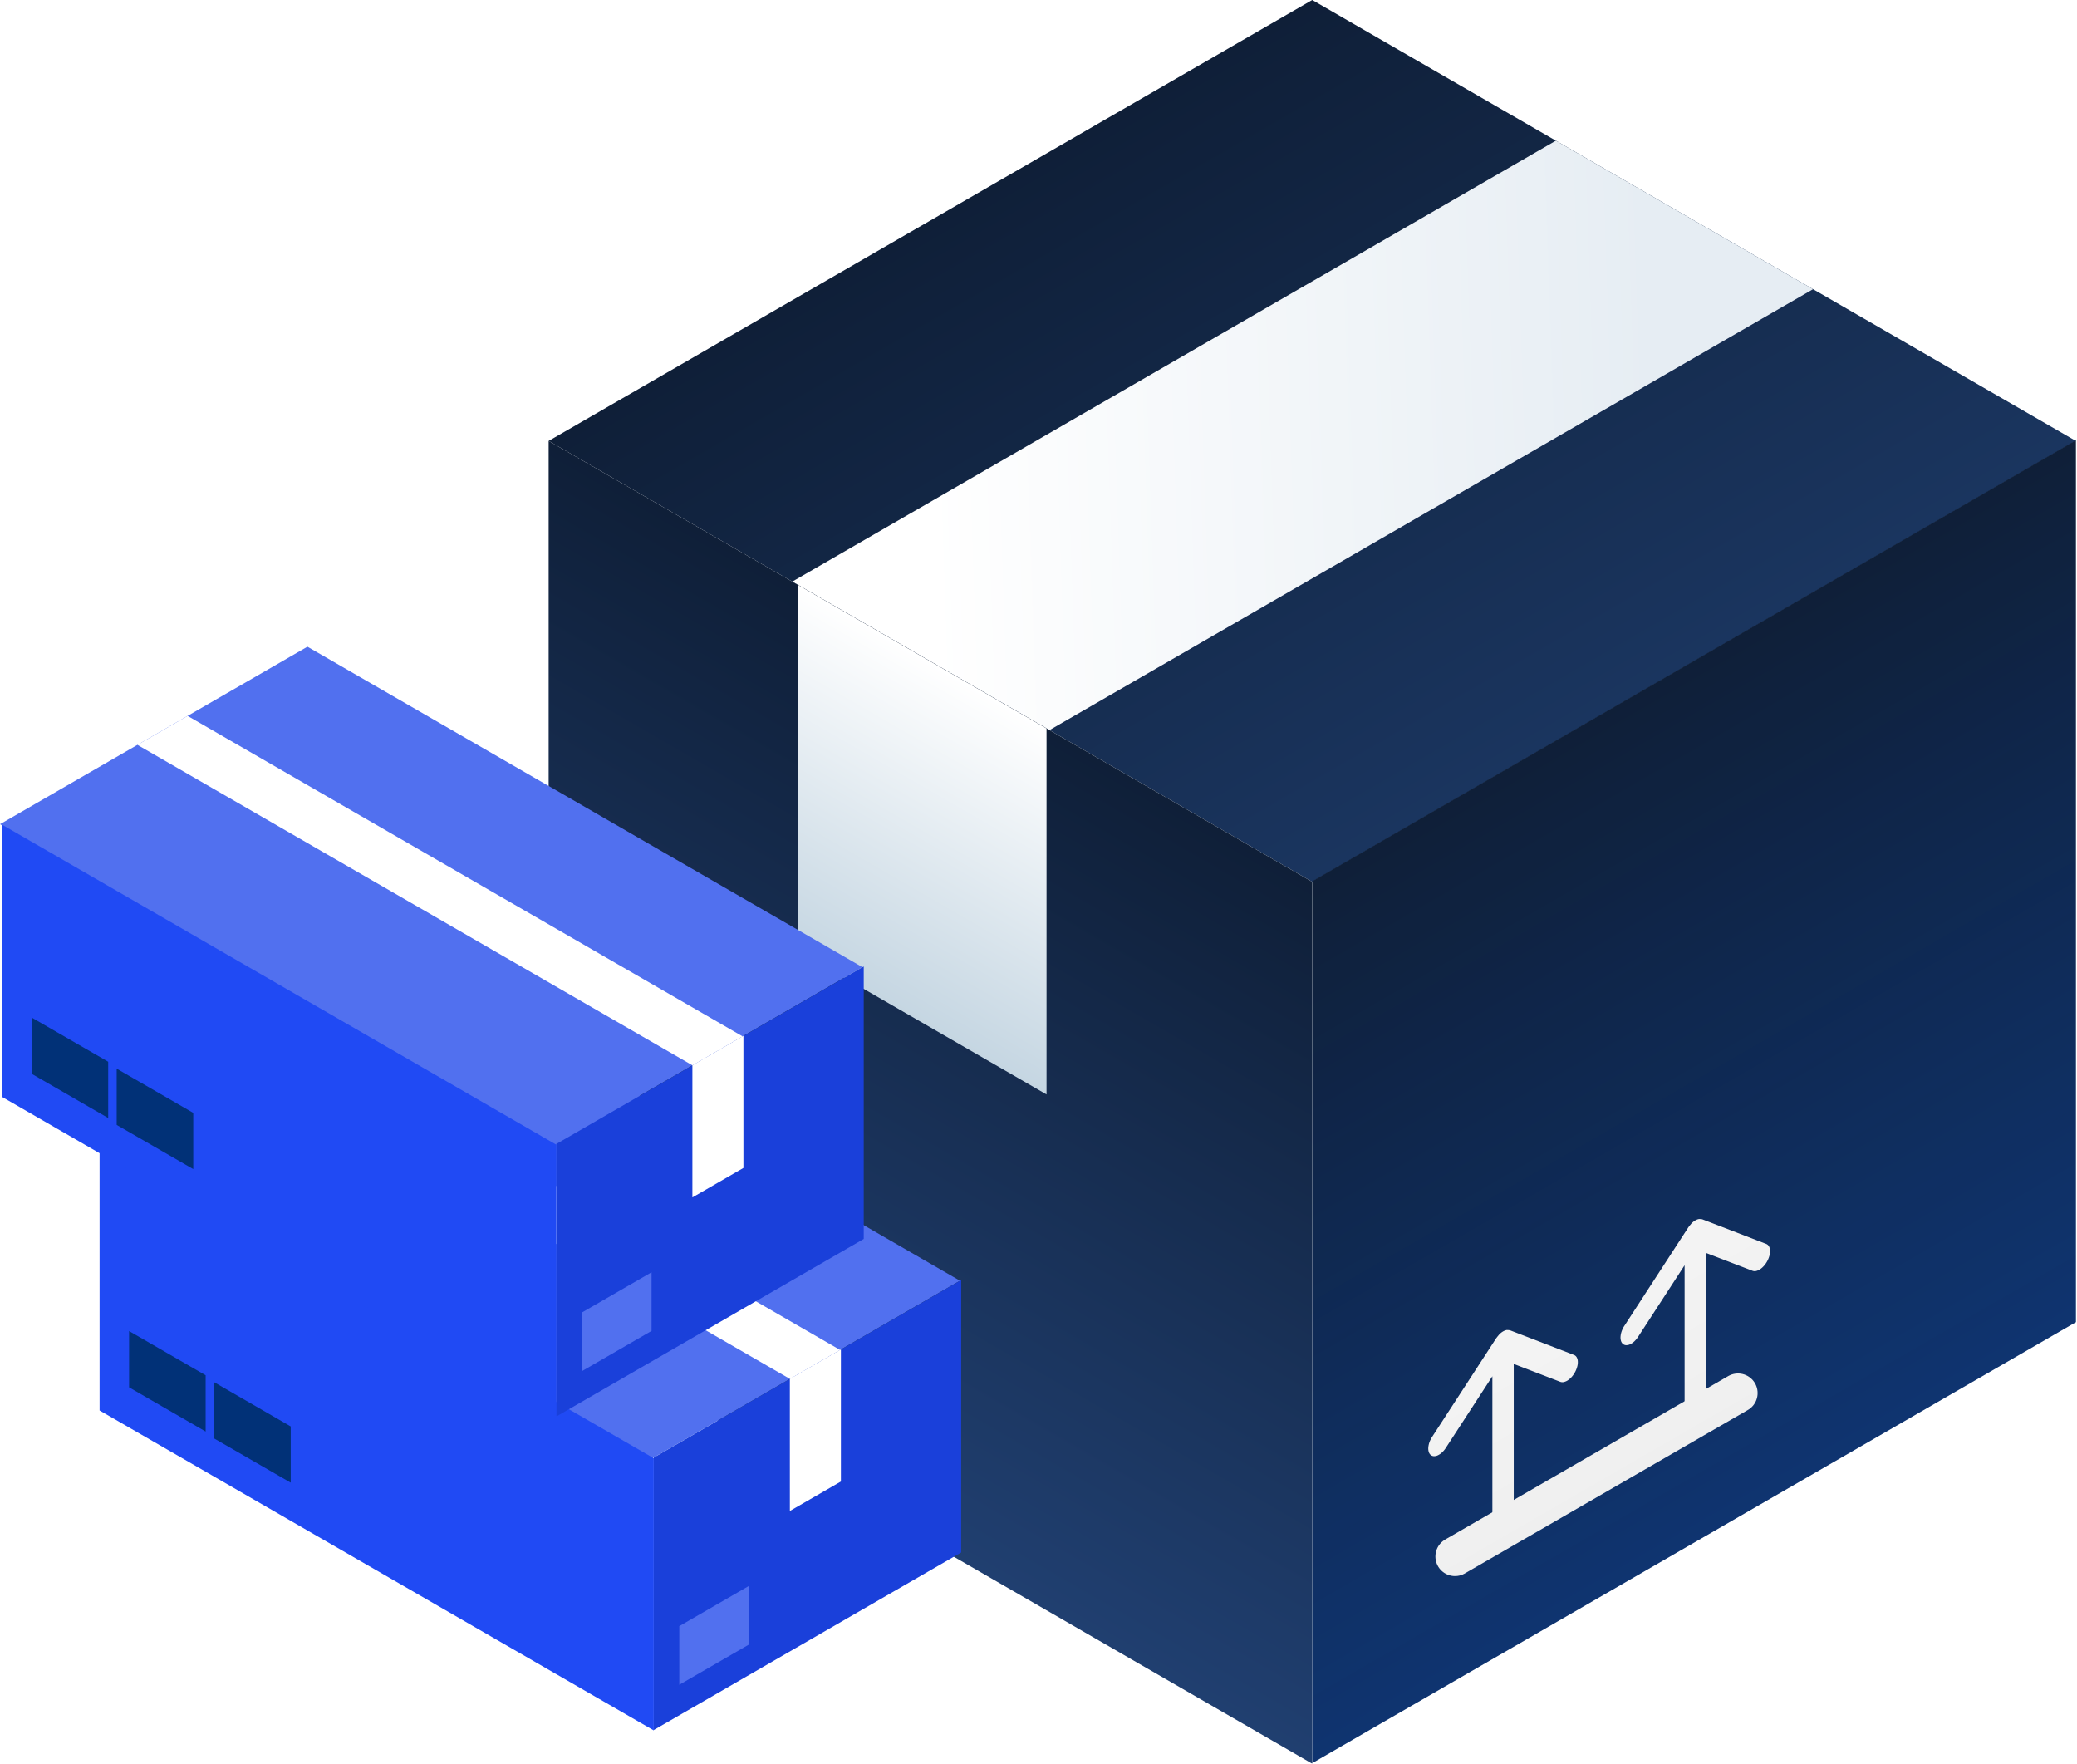 <svg width="106" height="90" fill="none" xmlns="http://www.w3.org/2000/svg"><path transform="matrix(.866 -.5 .866 .5 28 22.5)" fill="url(#b)" d="M0 0h45v45H0z" filter="url(#a)"/><path transform="matrix(.866 -.5 .866 .5 40.434 29.679)" fill="url(#d)" d="M0 0h45v15.157H0z" filter="url(#c)"/><path transform="matrix(.866 .5 0 1 28 22.5)" fill="url(#f)" d="M0 0h45v45H0z" filter="url(#e)"/><path transform="matrix(.866 .5 0 1 40.705 29.837)" fill="url(#h)" d="M0 0h14.671v18.676H0z" filter="url(#g)"/><path transform="matrix(.866 -.5 0 1 66.975 44.968)" fill="url(#j)" d="M0 0h45v45H0z" filter="url(#i)"/><g clip-path="url(#k)"><path d="M73.019 74.248a.27.27 0 0 0 .165.06.451.451 0 0 0 .204-.048.84.84 0 0 0 .212-.148 1.22 1.22 0 0 0 .187-.226l2.377-3.657v7.465c0 .167.057.294.16.353.102.059.24.045.385-.038.144-.084.283-.23.385-.407.103-.177.16-.37.16-.538V69.6l2.376.913a.326.326 0 0 0 .188.009.617.617 0 0 0 .211-.097c.072-.049.141-.112.205-.188a1.311 1.311 0 0 0 .266-.525.837.837 0 0 0 .023-.257.451.451 0 0 0-.06-.2.27.27 0 0 0-.135-.114l-3.27-1.26-.082-.009-.07-.003c-.127.017-.267.098-.393.227l-.071.085-.082.104-3.27 5.035a1.347 1.347 0 0 0-.135.268 1.04 1.04 0 0 0-.06.27.615.615 0 0 0 .022.233c.021.066.056.12.102.157z" fill="#fff"/></g><g clip-path="url(#l)"><path d="M82.83 68.583a.27.27 0 0 0 .165.06.451.451 0 0 0 .204-.048.836.836 0 0 0 .212-.148c.068-.065.132-.141.187-.226l2.376-3.657v7.465c0 .167.058.294.16.353.102.059.24.045.385-.039.145-.083.284-.23.386-.406.102-.177.16-.37.16-.538v-7.464l2.376.913a.325.325 0 0 0 .187.009.616.616 0 0 0 .212-.097c.071-.049.14-.112.204-.188a1.314 1.314 0 0 0 .267-.525.839.839 0 0 0 .022-.257.452.452 0 0 0-.06-.2.27.27 0 0 0-.134-.114l-3.27-1.26-.082-.009-.071-.003c-.127.017-.266.098-.393.227l-.07.085-.082.104-3.27 5.035a1.225 1.225 0 0 0-.135.268 1.039 1.039 0 0 0-.06.27.613.613 0 0 0 .022.233.33.33 0 0 0 .101.157z" fill="#fff"/></g><path d="M74.256 79.426l14.444-8.34" stroke="#fff" stroke-width="2" stroke-linecap="round"/><path transform="matrix(.866 -.5 0 1 66.973 44.968)" fill="url(#m)" d="M0 0h45v45H0z"/><path fill="#5170EF" d="M4.975 58.059L20.665 49 48.99 65.353 33.3 74.412z"/><path fill="#fff" d="M11.988 54.01l2.56-1.478 28.34 16.362-2.56 1.478z"/><path fill="#1A40DA" d="M33.365 74.377l15.69-9.059v13.904l-15.69 9.06z"/><path fill="#fff" d="M40.31 70.36l2.606-1.503v6.742l-2.605 1.504z"/><path fill="#5170EF" d="M34.668 82.98l3.561-2.056v2.992l-3.561 2.056z"/><path fill="#204AF4" d="M5.082 58.083l28.284 16.33v13.89L5.082 71.975z"/><path fill="#013177" d="M6.588 67.923l3.907 2.256v2.871l-3.907-2.256zm4.342 2.61l3.907 2.256v2.87l-3.907-2.255z"/><path fill="#5170EF" d="M0 42.059L15.69 33l28.325 16.353-15.69 9.059z"/><path fill="#fff" d="M7.014 38.01l2.56-1.478 28.34 16.362-2.56 1.478z"/><path fill="#1A40DA" d="M28.39 58.377l15.691-9.059v13.904l-15.69 9.06z"/><path fill="#fff" d="M35.336 54.36l2.605-1.503v6.742l-2.605 1.504z"/><path fill="#5170EF" d="M29.691 66.979l3.561-2.056v2.992l-3.56 2.056z"/><path fill="#204AF4" d="M.107 42.083l28.284 16.33v13.89L.107 55.975z"/><path fill="#013177" d="M1.613 51.923l3.908 2.256v2.871l-3.908-2.256zm4.342 2.61l3.908 2.256v2.87l-3.908-2.255z"/><defs><linearGradient id="b" x1="22.5" x2="22.5" y2="45" gradientUnits="userSpaceOnUse"><stop stop-color="#0F1F38"/><stop offset="1" stop-color="#1A355F"/></linearGradient><linearGradient id="d" x1="44.311" y1="6.131" x2="22.367" y2="-14.976" gradientUnits="userSpaceOnUse"><stop stop-color="#E6EDF3"/><stop offset="1" stop-color="#fff"/></linearGradient><linearGradient id="f" x1="22.5" x2="22.5" y2="45" gradientUnits="userSpaceOnUse"><stop stop-color="#0F1F38"/><stop offset="1" stop-color="#203F70"/></linearGradient><linearGradient id="h" x1="7.336" x2="7.336" y2="18.676" gradientUnits="userSpaceOnUse"><stop stop-color="#fff"/><stop offset="1" stop-color="#C5D6E2"/></linearGradient><linearGradient id="j" x1="22.5" x2="22.5" y2="45" gradientUnits="userSpaceOnUse"><stop stop-color="#0F1F38"/><stop offset="1" stop-color="#103878"/></linearGradient><linearGradient id="m" x1="22.5" x2="22.5" y2="45" gradientUnits="userSpaceOnUse"><stop stop-color="#030303" stop-opacity="0"/><stop offset="1" stop-opacity=".07"/></linearGradient><filter id="a" x="24" y="-4" width="85.941" height="53" filterUnits="userSpaceOnUse" color-interpolation-filters="sRGB"><feFlood flood-opacity="0" result="BackgroundImageFix"/><feGaussianBlur in="BackgroundImageFix" stdDeviation="2"/><feComposite in2="SourceAlpha" operator="in" result="effect1_backgroundBlur_764_17192"/><feBlend in="SourceGraphic" in2="effect1_backgroundBlur_764_17192" result="shape"/></filter><filter id="c" x="36.434" y="3.179" width="60.098" height="38.078" filterUnits="userSpaceOnUse" color-interpolation-filters="sRGB"><feFlood flood-opacity="0" result="BackgroundImageFix"/><feGaussianBlur in="BackgroundImageFix" stdDeviation="2"/><feComposite in2="SourceAlpha" operator="in" result="effect1_backgroundBlur_764_17192"/><feBlend in="SourceGraphic" in2="effect1_backgroundBlur_764_17192" result="shape"/></filter><filter id="e" x="24" y="18.5" width="46.971" height="75.5" filterUnits="userSpaceOnUse" color-interpolation-filters="sRGB"><feFlood flood-opacity="0" result="BackgroundImageFix"/><feGaussianBlur in="BackgroundImageFix" stdDeviation="2"/><feComposite in2="SourceAlpha" operator="in" result="effect1_backgroundBlur_764_17192"/><feBlend in="SourceGraphic" in2="effect1_backgroundBlur_764_17192" result="shape"/></filter><filter id="g" x="36.705" y="25.837" width="20.705" height="34.011" filterUnits="userSpaceOnUse" color-interpolation-filters="sRGB"><feFlood flood-opacity="0" result="BackgroundImageFix"/><feGaussianBlur in="BackgroundImageFix" stdDeviation="2"/><feComposite in2="SourceAlpha" operator="in" result="effect1_backgroundBlur_764_17192"/><feBlend in="SourceGraphic" in2="effect1_backgroundBlur_764_17192" result="shape"/></filter><filter id="i" x="62.975" y="18.468" width="46.971" height="75.5" filterUnits="userSpaceOnUse" color-interpolation-filters="sRGB"><feFlood flood-opacity="0" result="BackgroundImageFix"/><feGaussianBlur in="BackgroundImageFix" stdDeviation="2"/><feComposite in2="SourceAlpha" operator="in" result="effect1_backgroundBlur_764_17192"/><feBlend in="SourceGraphic" in2="effect1_backgroundBlur_764_17192" result="shape"/></filter><clipPath id="k"><path fill="#fff" transform="matrix(.866 -.5 0 1 70.168 69.197)" d="M0 0h15.105v15.105H0z"/></clipPath><clipPath id="l"><path fill="#fff" transform="matrix(.866 -.5 0 1 79.978 63.532)" d="M0 0h15.105v15.105H0z"/></clipPath></defs></svg>